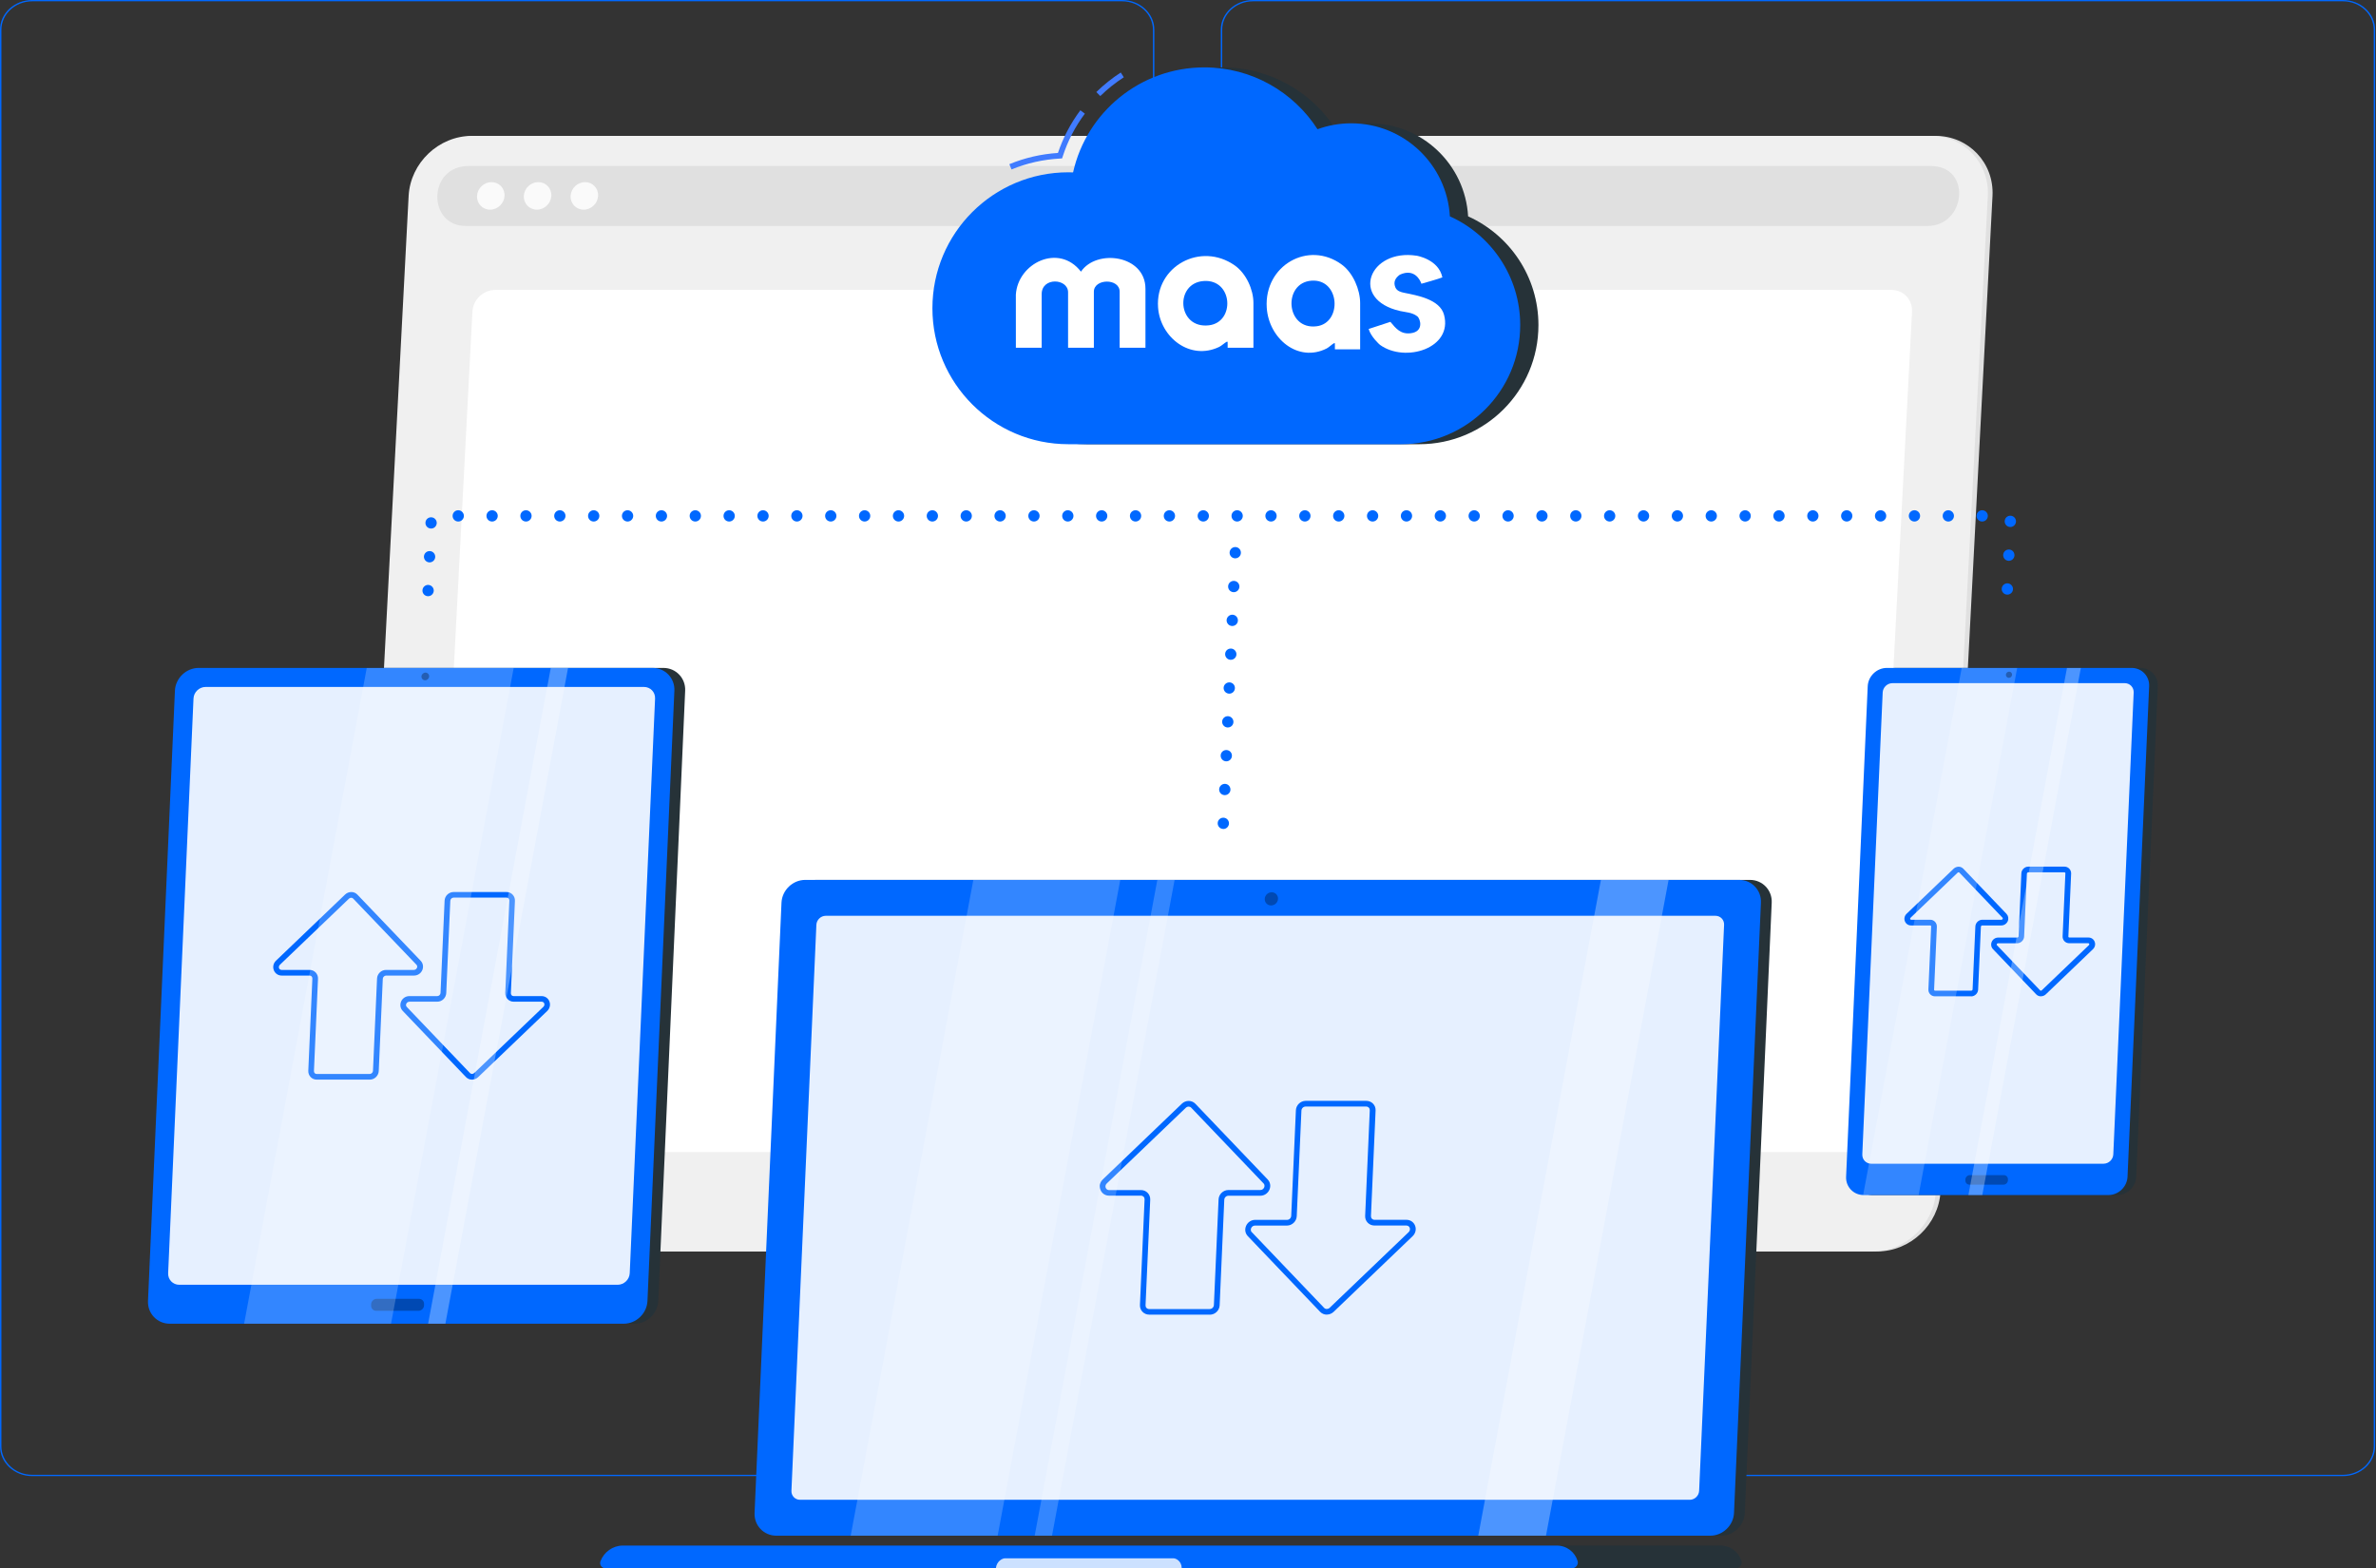 <svg width="559" height="369" viewBox="0 0 559 369" fill="none" xmlns="http://www.w3.org/2000/svg">
<rect x="0" y="0" width="559" height="369" fill="#333333" stroke="none"/>
<g clip-path="url(#clip0_5_2)">
<path d="M264.002 347.315H7.582C3.399 347.315 0 344.168 0 340.304V7.011C0 3.147 3.399 0 7.582 0H264.002C268.185 0 271.584 3.147 271.584 7.011V340.304C271.584 344.168 268.185 347.315 264.002 347.315ZM7.582 0.305C3.585 0.305 0.332 3.32 0.332 7.011V340.304C0.332 343.995 3.585 347.01 7.582 347.01H264.002C267.999 347.01 271.252 344.009 271.252 340.304V7.011C271.252 3.32 267.999 0.305 264.002 0.305H7.582Z" fill="#0068FF"/>
<path d="M551.215 347.315H294.795C290.612 347.315 287.213 344.168 287.213 340.304V7.011C287.213 3.147 290.612 0 294.795 0H551.215C555.398 0 558.797 3.147 558.797 7.011V340.304C558.797 344.168 555.398 347.315 551.215 347.315ZM294.795 0.305C290.798 0.305 287.545 3.307 287.545 7.011V340.304C287.545 343.995 290.798 347.01 294.795 347.01H551.215C555.212 347.01 558.465 344.009 558.465 340.304V7.011C558.465 3.32 555.212 0.305 551.215 0.305H294.795Z" fill="#0068FF"/>
<path d="M441.688 294.451H98.396C90.628 294.451 84.612 288.104 85.011 280.335L97.241 46.092C97.653 38.324 104.332 31.976 112.1 31.976H455.392C463.16 31.976 469.176 38.324 468.777 46.092L456.547 280.335C456.136 288.104 449.456 294.451 441.688 294.451Z" fill="#E0E0E0"/>
<path d="M440.586 294.451H97.295C89.526 294.451 83.511 288.104 83.909 280.335L96.139 46.092C96.551 38.324 103.23 31.976 110.999 31.976H454.29C462.059 31.976 468.074 38.324 467.676 46.092L455.446 280.335C455.034 288.104 448.355 294.451 440.586 294.451Z" fill="#F0F0F0"/>
<path d="M453.919 39.041H110.627C110.242 39.041 109.857 39.054 109.472 39.094C100.602 39.811 100.748 53.169 109.592 53.169H453.468C462.325 53.169 463.852 39.824 455.061 39.094C454.676 39.067 454.304 39.041 453.906 39.041H453.919Z" fill="#E0E0E0"/>
<path d="M118.7 46.092C118.607 47.884 117.08 49.332 115.3 49.332C113.521 49.332 112.14 47.884 112.233 46.092C112.326 44.299 113.853 42.852 115.632 42.852C117.412 42.852 118.793 44.299 118.7 46.092Z" fill="#FAFAFA"/>
<path d="M129.71 46.092C129.617 47.884 128.09 49.332 126.31 49.332C124.531 49.332 123.15 47.884 123.243 46.092C123.336 44.299 124.863 42.852 126.642 42.852C128.422 42.852 129.803 44.299 129.71 46.092Z" fill="#FAFAFA"/>
<path d="M140.716 46.092C140.623 47.884 139.095 49.332 137.316 49.332C135.537 49.332 134.156 47.884 134.249 46.092C134.342 44.299 135.869 42.852 137.648 42.852C139.427 42.852 140.808 44.299 140.716 46.092Z" fill="#FAFAFA"/>
<path d="M434.387 271.08H105.942C103.113 271.08 100.949 268.783 101.095 265.967L111.147 73.327C111.293 70.499 113.71 68.215 116.538 68.215H444.997C447.826 68.215 449.99 70.512 449.844 73.327L439.792 265.967C439.646 268.796 437.229 271.08 434.401 271.08H434.387Z" fill="white"/>
<path d="M100.654 140.281C99.924 140.254 99.353 139.63 99.393 138.9C99.419 138.169 100.043 137.598 100.774 137.625C101.504 137.665 102.075 138.289 102.048 139.019C102.009 139.723 101.424 140.281 100.721 140.281H100.654ZM472.204 139.909C471.473 139.882 470.902 139.258 470.942 138.528C470.969 137.797 471.593 137.226 472.323 137.253C473.054 137.293 473.625 137.917 473.598 138.647C473.558 139.364 472.974 139.909 472.27 139.909H472.204ZM101.013 132.326C100.282 132.287 99.711 131.676 99.738 130.932C99.778 130.202 100.389 129.631 101.132 129.671C101.863 129.697 102.42 130.321 102.394 131.052C102.367 131.769 101.77 132.326 101.066 132.326H101.013ZM472.562 131.955C471.832 131.928 471.261 131.304 471.287 130.574C471.327 129.83 471.938 129.272 472.682 129.299C473.412 129.325 473.97 129.949 473.943 130.68C473.917 131.397 473.319 131.955 472.615 131.955H472.562ZM101.358 124.359C100.628 124.332 100.057 123.708 100.096 122.978C100.123 122.248 100.747 121.677 101.477 121.716C102.208 121.743 102.779 122.367 102.752 123.097C102.712 123.814 102.128 124.372 101.424 124.359H101.358ZM472.908 124C472.177 123.961 471.606 123.336 471.646 122.606C471.673 121.876 472.297 121.305 473.027 121.345C473.757 121.371 474.328 121.995 474.302 122.726C474.262 123.443 473.678 124 472.974 124H472.908ZM465.02 121.384C465.02 120.654 465.604 120.057 466.348 120.057C467.078 120.057 467.676 120.654 467.676 121.384C467.676 122.115 467.078 122.712 466.348 122.712C465.604 122.712 465.02 122.115 465.02 121.384ZM457.052 121.384C457.052 120.654 457.637 120.057 458.38 120.057C459.11 120.057 459.708 120.654 459.708 121.384C459.708 122.115 459.11 122.712 458.38 122.712C457.637 122.712 457.052 122.115 457.052 121.384ZM449.085 121.384C449.085 120.654 449.669 120.057 450.413 120.057C451.143 120.057 451.741 120.654 451.741 121.384C451.741 122.115 451.143 122.712 450.413 122.712C449.669 122.712 449.085 122.115 449.085 121.384ZM441.117 121.384C441.117 120.654 441.702 120.057 442.445 120.057C443.176 120.057 443.773 120.654 443.773 121.384C443.773 122.115 443.176 122.712 442.445 122.712C441.702 122.712 441.117 122.115 441.117 121.384ZM433.15 121.384C433.15 120.654 433.734 120.057 434.478 120.057C435.208 120.057 435.806 120.654 435.806 121.384C435.806 122.115 435.208 122.712 434.478 122.712C433.734 122.712 433.15 122.115 433.15 121.384ZM425.182 121.384C425.182 120.654 425.767 120.057 426.51 120.057C427.241 120.057 427.838 120.654 427.838 121.384C427.838 122.115 427.241 122.712 426.51 122.712C425.767 122.712 425.182 122.115 425.182 121.384ZM417.215 121.384C417.215 120.654 417.799 120.057 418.543 120.057C419.273 120.057 419.871 120.654 419.871 121.384C419.871 122.115 419.273 122.712 418.543 122.712C417.799 122.712 417.215 122.115 417.215 121.384ZM409.247 121.384C409.247 120.654 409.845 120.057 410.575 120.057C411.306 120.057 411.903 120.654 411.903 121.384C411.903 122.115 411.306 122.712 410.575 122.712C409.845 122.712 409.247 122.115 409.247 121.384ZM401.28 121.384C401.28 120.654 401.864 120.057 402.608 120.057C403.338 120.057 403.936 120.654 403.936 121.384C403.936 122.115 403.338 122.712 402.608 122.712C401.864 122.712 401.28 122.115 401.28 121.384ZM393.312 121.384C393.312 120.654 393.91 120.057 394.64 120.057C395.371 120.057 395.968 120.654 395.968 121.384C395.968 122.115 395.371 122.712 394.64 122.712C393.91 122.712 393.312 122.115 393.312 121.384ZM385.345 121.384C385.345 120.654 385.929 120.057 386.673 120.057C387.403 120.057 388.001 120.654 388.001 121.384C388.001 122.115 387.403 122.712 386.673 122.712C385.929 122.712 385.345 122.115 385.345 121.384ZM377.378 121.384C377.378 120.654 377.975 120.057 378.705 120.057C379.436 120.057 380.033 120.654 380.033 121.384C380.033 122.115 379.436 122.712 378.705 122.712C377.975 122.712 377.378 122.115 377.378 121.384ZM369.41 121.384C369.41 120.654 369.994 120.057 370.738 120.057C371.468 120.057 372.066 120.654 372.066 121.384C372.066 122.115 371.468 122.712 370.738 122.712C369.994 122.712 369.41 122.115 369.41 121.384ZM361.443 121.384C361.443 120.654 362.027 120.057 362.771 120.057C363.501 120.057 364.098 120.654 364.098 121.384C364.098 122.115 363.501 122.712 362.771 122.712C362.027 122.712 361.443 122.115 361.443 121.384ZM353.475 121.384C353.475 120.654 354.059 120.057 354.803 120.057C355.533 120.057 356.131 120.654 356.131 121.384C356.131 122.115 355.533 122.712 354.803 122.712C354.059 122.712 353.475 122.115 353.475 121.384ZM345.508 121.384C345.508 120.654 346.092 120.057 346.836 120.057C347.566 120.057 348.163 120.654 348.163 121.384C348.163 122.115 347.566 122.712 346.836 122.712C346.092 122.712 345.508 122.115 345.508 121.384ZM337.54 121.384C337.54 120.654 338.124 120.057 338.868 120.057C339.598 120.057 340.196 120.654 340.196 121.384C340.196 122.115 339.598 122.712 338.868 122.712C338.124 122.712 337.54 122.115 337.54 121.384ZM329.573 121.384C329.573 120.654 330.157 120.057 330.901 120.057C331.631 120.057 332.229 120.654 332.229 121.384C332.229 122.115 331.631 122.712 330.901 122.712C330.157 122.712 329.573 122.115 329.573 121.384ZM321.605 121.384C321.605 120.654 322.19 120.057 322.933 120.057C323.664 120.057 324.261 120.654 324.261 121.384C324.261 122.115 323.664 122.712 322.933 122.712C322.19 122.712 321.605 122.115 321.605 121.384ZM313.638 121.384C313.638 120.654 314.222 120.057 314.966 120.057C315.696 120.057 316.294 120.654 316.294 121.384C316.294 122.115 315.696 122.712 314.966 122.712C314.222 122.712 313.638 122.115 313.638 121.384ZM305.67 121.384C305.67 120.654 306.255 120.057 306.998 120.057C307.729 120.057 308.326 120.654 308.326 121.384C308.326 122.115 307.729 122.712 306.998 122.712C306.255 122.712 305.67 122.115 305.67 121.384ZM297.703 121.384C297.703 120.654 298.287 120.057 299.031 120.057C299.761 120.057 300.359 120.654 300.359 121.384C300.359 122.115 299.761 122.712 299.031 122.712C298.287 122.712 297.703 122.115 297.703 121.384ZM289.735 121.384C289.735 120.654 290.32 120.057 291.063 120.057C291.794 120.057 292.391 120.654 292.391 121.384C292.391 122.115 291.794 122.712 291.063 122.712C290.32 122.712 289.735 122.115 289.735 121.384ZM281.768 121.384C281.768 120.654 282.352 120.057 283.096 120.057C283.826 120.057 284.424 120.654 284.424 121.384C284.424 122.115 283.826 122.712 283.096 122.712C282.352 122.712 281.768 122.115 281.768 121.384ZM273.8 121.384C273.8 120.654 274.385 120.057 275.128 120.057C275.859 120.057 276.456 120.654 276.456 121.384C276.456 122.115 275.859 122.712 275.128 122.712C274.385 122.712 273.8 122.115 273.8 121.384ZM265.833 121.384C265.833 120.654 266.417 120.057 267.161 120.057C267.891 120.057 268.489 120.654 268.489 121.384C268.489 122.115 267.891 122.712 267.161 122.712C266.417 122.712 265.833 122.115 265.833 121.384ZM257.866 121.384C257.866 120.654 258.45 120.057 259.193 120.057C259.924 120.057 260.521 120.654 260.521 121.384C260.521 122.115 259.924 122.712 259.193 122.712C258.45 122.712 257.866 122.115 257.866 121.384ZM249.898 121.384C249.898 120.654 250.482 120.057 251.226 120.057C251.956 120.057 252.554 120.654 252.554 121.384C252.554 122.115 251.956 122.712 251.226 122.712C250.482 122.712 249.898 122.115 249.898 121.384ZM241.931 121.384C241.931 120.654 242.515 120.057 243.258 120.057C243.989 120.057 244.586 120.654 244.586 121.384C244.586 122.115 243.989 122.712 243.258 122.712C242.515 122.712 241.931 122.115 241.931 121.384ZM233.963 121.384C233.963 120.654 234.547 120.057 235.291 120.057C236.021 120.057 236.619 120.654 236.619 121.384C236.619 122.115 236.021 122.712 235.291 122.712C234.547 122.712 233.963 122.115 233.963 121.384ZM225.996 121.384C225.996 120.654 226.593 120.057 227.324 120.057C228.054 120.057 228.651 120.654 228.651 121.384C228.651 122.115 228.054 122.712 227.324 122.712C226.593 122.712 225.996 122.115 225.996 121.384ZM218.028 121.384C218.028 120.654 218.612 120.057 219.356 120.057C220.086 120.057 220.684 120.654 220.684 121.384C220.684 122.115 220.086 122.712 219.356 122.712C218.612 122.712 218.028 122.115 218.028 121.384ZM210.061 121.384C210.061 120.654 210.658 120.057 211.389 120.057C212.119 120.057 212.717 120.654 212.717 121.384C212.717 122.115 212.119 122.712 211.389 122.712C210.658 122.712 210.061 122.115 210.061 121.384ZM202.093 121.384C202.093 120.654 202.678 120.057 203.421 120.057C204.152 120.057 204.749 120.654 204.749 121.384C204.749 122.115 204.152 122.712 203.421 122.712C202.678 122.712 202.093 122.115 202.093 121.384ZM194.126 121.384C194.126 120.654 194.71 120.057 195.454 120.057C196.184 120.057 196.782 120.654 196.782 121.384C196.782 122.115 196.184 122.712 195.454 122.712C194.71 122.712 194.126 122.115 194.126 121.384ZM186.158 121.384C186.158 120.654 186.743 120.057 187.486 120.057C188.217 120.057 188.814 120.654 188.814 121.384C188.814 122.115 188.217 122.712 187.486 122.712C186.743 122.712 186.158 122.115 186.158 121.384ZM178.191 121.384C178.191 120.654 178.775 120.057 179.519 120.057C180.249 120.057 180.847 120.654 180.847 121.384C180.847 122.115 180.249 122.712 179.519 122.712C178.775 122.712 178.191 122.115 178.191 121.384ZM170.223 121.384C170.223 120.654 170.808 120.057 171.551 120.057C172.282 120.057 172.879 120.654 172.879 121.384C172.879 122.115 172.282 122.712 171.551 122.712C170.808 122.712 170.223 122.115 170.223 121.384ZM162.256 121.384C162.256 120.654 162.84 120.057 163.584 120.057C164.314 120.057 164.912 120.654 164.912 121.384C164.912 122.115 164.314 122.712 163.584 122.712C162.84 122.712 162.256 122.115 162.256 121.384ZM154.288 121.384C154.288 120.654 154.873 120.057 155.616 120.057C156.347 120.057 156.944 120.654 156.944 121.384C156.944 122.115 156.347 122.712 155.616 122.712C154.873 122.712 154.288 122.115 154.288 121.384ZM146.321 121.384C146.321 120.654 146.905 120.057 147.649 120.057C148.379 120.057 148.977 120.654 148.977 121.384C148.977 122.115 148.379 122.712 147.649 122.712C146.905 122.712 146.321 122.115 146.321 121.384ZM138.354 121.384C138.354 120.654 138.938 120.057 139.681 120.057C140.412 120.057 141.009 120.654 141.009 121.384C141.009 122.115 140.412 122.712 139.681 122.712C138.938 122.712 138.354 122.115 138.354 121.384ZM130.386 121.384C130.386 120.654 130.97 120.057 131.714 120.057C132.444 120.057 133.042 120.654 133.042 121.384C133.042 122.115 132.444 122.712 131.714 122.712C130.97 122.712 130.386 122.115 130.386 121.384ZM122.419 121.384C122.419 120.654 123.003 120.057 123.746 120.057C124.477 120.057 125.074 120.654 125.074 121.384C125.074 122.115 124.477 122.712 123.746 122.712C123.003 122.712 122.419 122.115 122.419 121.384ZM114.451 121.384C114.451 120.654 115.035 120.057 115.779 120.057C116.509 120.057 117.107 120.654 117.107 121.384C117.107 122.115 116.509 122.712 115.779 122.712C115.035 122.712 114.451 122.115 114.451 121.384ZM106.484 121.384C106.484 120.654 107.068 120.057 107.812 120.057C108.542 120.057 109.139 120.654 109.139 121.384C109.139 122.115 108.542 122.712 107.812 122.712C107.068 122.712 106.484 122.115 106.484 121.384Z" fill="#0068FF"/>
<path d="M287.747 195.044C287.016 195.017 286.459 194.393 286.485 193.663C286.512 192.932 287.136 192.361 287.866 192.401C288.597 192.428 289.168 193.052 289.141 193.782C289.101 194.499 288.517 195.057 287.813 195.057C287.813 195.057 287.773 195.057 287.747 195.057V195.044ZM288.105 187.089C287.362 187.063 286.804 186.439 286.831 185.708C286.87 184.978 287.481 184.407 288.225 184.434C288.955 184.473 289.513 185.084 289.486 185.828C289.46 186.532 288.862 187.089 288.158 187.089H288.105ZM288.451 179.135C287.72 179.095 287.149 178.485 287.189 177.741C287.216 177.011 287.84 176.44 288.57 176.479C289.3 176.506 289.871 177.13 289.832 177.86C289.805 178.577 289.221 179.135 288.517 179.135H288.451ZM288.809 171.168C288.079 171.141 287.508 170.517 287.534 169.787C287.561 169.056 288.185 168.485 288.915 168.512C289.659 168.552 290.217 169.176 290.19 169.906C290.164 170.623 289.566 171.168 288.862 171.168H288.809ZM289.154 163.214C288.424 163.174 287.853 162.563 287.88 161.819C287.919 161.089 288.544 160.531 289.274 160.558C290.004 160.584 290.575 161.208 290.535 161.939C290.509 162.656 289.925 163.214 289.207 163.214H289.154ZM289.5 155.246C288.769 155.22 288.212 154.595 288.238 153.865C288.265 153.135 288.889 152.564 289.619 152.604C290.35 152.63 290.92 153.254 290.894 153.985C290.867 154.702 290.27 155.246 289.566 155.246H289.5ZM289.858 147.292C289.128 147.265 288.557 146.641 288.583 145.911C288.623 145.18 289.247 144.609 289.978 144.636C290.708 144.676 291.279 145.287 291.239 146.03C291.213 146.734 290.628 147.292 289.911 147.292H289.858ZM290.203 139.338C289.473 139.298 288.902 138.687 288.942 137.943C288.968 137.213 289.593 136.642 290.323 136.682C291.067 136.708 291.624 137.333 291.598 138.063C291.558 138.78 290.974 139.338 290.27 139.338H290.203ZM290.562 131.37C289.818 131.344 289.261 130.72 289.287 129.989C289.327 129.259 289.938 128.688 290.681 128.714C291.412 128.754 291.983 129.365 291.943 130.109C291.916 130.812 291.332 131.37 290.615 131.37H290.562Z" fill="#0068FF"/>
<path d="M345.403 50.925C344.713 38.708 334.581 29.015 322.191 29.015C319.403 29.015 316.733 29.506 314.264 30.409C308.633 21.658 298.807 15.855 287.639 15.855C272.541 15.855 259.912 26.425 256.752 40.567C256.38 40.567 256.021 40.541 255.65 40.541C237.975 40.541 223.66 54.869 223.66 72.53C223.66 90.192 237.988 104.52 255.65 104.52H333.917C349.4 104.52 361.949 91.971 361.949 76.487C361.949 65.107 355.163 55.307 345.416 50.912L345.403 50.925Z" fill="#263238"/>
<path d="M258.861 22.601L257.932 21.658C259.684 19.945 261.623 18.391 263.681 17.063L264.399 18.179C262.42 19.467 260.548 20.954 258.848 22.614L258.861 22.601Z" fill="#407BFF"/>
<path d="M237.973 39.85L237.469 38.629C241.121 37.128 244.958 36.239 248.902 35.986C250.11 32.388 251.89 29.015 254.174 25.947L255.236 26.744C252.939 29.811 251.186 33.211 250.018 36.836L249.871 37.274L249.42 37.301C245.463 37.513 241.612 38.377 237.96 39.877L237.973 39.85Z" fill="#407BFF"/>
<path d="M341.112 50.925C340.422 38.708 330.29 29.015 317.9 29.015C315.112 29.015 312.442 29.506 309.973 30.409C304.342 21.658 294.516 15.855 283.348 15.855C268.25 15.855 255.621 26.425 252.461 40.567C252.089 40.567 251.73 40.541 251.359 40.541C233.684 40.541 219.369 54.869 219.369 72.53C219.369 90.192 233.697 104.52 251.359 104.52H329.626C345.109 104.52 357.658 91.971 357.658 76.487C357.658 65.107 350.872 55.307 341.125 50.912L341.112 50.925Z" fill="#0068FF"/>
<path d="M498.099 281.185H440.481C438.117 281.185 436.271 279.246 436.377 276.883L441.463 161.461C441.57 159.097 443.588 157.158 445.952 157.158H503.57C505.933 157.158 507.779 159.097 507.673 161.461L502.587 276.883C502.481 279.246 500.462 281.185 498.099 281.185Z" fill="#263238"/>
<path d="M496.054 281.185H438.436C436.072 281.185 434.226 279.246 434.332 276.883L439.418 161.461C439.525 159.097 441.543 157.158 443.907 157.158H501.525C503.888 157.158 505.734 159.097 505.628 161.461L500.542 276.883C500.436 279.246 498.418 281.185 496.054 281.185Z" fill="#0068FF"/>
<path opacity="0.3" d="M471.355 278.742H463.348C462.803 278.742 462.365 278.29 462.392 277.746V277.493C462.432 276.949 462.896 276.498 463.441 276.498H471.448C471.993 276.498 472.431 276.949 472.404 277.493V277.746C472.364 278.29 471.9 278.742 471.355 278.742Z" fill="black"/>
<path opacity="0.9" d="M440.241 273.815C439.032 273.815 438.09 272.832 438.143 271.611L442.937 162.948C442.99 161.739 444.012 160.743 445.234 160.743H499.891C501.099 160.743 502.042 161.726 501.989 162.948L497.195 271.611C497.142 272.819 496.119 273.815 494.898 273.815H440.241Z" fill="white"/>
<path d="M463.746 234.429H455.247C454.809 234.429 454.41 234.257 454.118 233.951C453.826 233.646 453.667 233.234 453.693 232.796L454.344 217.99C454.344 217.897 454.317 217.844 454.278 217.817C454.251 217.791 454.198 217.751 454.105 217.751H449.617C448.966 217.751 448.408 217.379 448.169 216.781C447.917 216.17 448.076 215.467 448.568 215.002L459.642 204.392C459.961 204.086 460.399 203.94 460.811 203.927C461.236 203.927 461.621 204.113 461.913 204.405L472.058 215.015C472.496 215.48 472.616 216.131 472.364 216.741C472.098 217.352 471.501 217.751 470.85 217.751H466.362C466.202 217.751 466.056 217.897 466.043 218.056L465.392 232.862C465.352 233.725 464.609 234.443 463.746 234.443V234.429ZM460.784 205.242C460.784 205.242 460.652 205.242 460.572 205.335L449.497 215.945C449.364 216.077 449.391 216.21 449.417 216.263C449.457 216.356 449.524 216.409 449.63 216.409H454.118C454.556 216.409 454.955 216.582 455.247 216.888C455.539 217.193 455.698 217.605 455.685 218.043L455.034 232.862C455.034 232.955 455.061 233.008 455.101 233.035C455.127 233.061 455.181 233.101 455.273 233.101H463.772C463.931 233.101 464.078 232.955 464.091 232.796L464.742 217.99C464.781 217.127 465.525 216.409 466.388 216.409H470.876C471.076 216.409 471.155 216.25 471.169 216.21C471.195 216.144 471.222 216.024 471.129 215.931L460.984 205.321C460.984 205.321 460.851 205.242 460.811 205.255L460.784 205.242Z" fill="#0068FF"/>
<path d="M480.171 234.429C480.171 234.429 480.144 234.429 480.131 234.429C479.706 234.429 479.321 234.243 479.042 233.951L468.897 223.341C468.459 222.877 468.339 222.226 468.592 221.615C468.857 221.004 469.441 220.606 470.105 220.606H474.594C474.753 220.606 474.899 220.46 474.912 220.3L475.563 205.494C475.603 204.631 476.333 203.914 477.21 203.914H485.708C486.146 203.914 486.545 204.087 486.837 204.392C487.129 204.697 487.289 205.109 487.275 205.547L486.625 220.353C486.625 220.446 486.651 220.5 486.691 220.526C486.717 220.553 486.771 220.593 486.864 220.593H491.352C492.003 220.593 492.56 220.964 492.799 221.562C493.052 222.173 492.892 222.877 492.401 223.341L481.326 233.951C481.021 234.243 480.609 234.416 480.197 234.416L480.171 234.429ZM469.84 222.425L479.985 233.035C479.985 233.035 480.051 233.088 480.158 233.101C480.211 233.101 480.29 233.101 480.37 233.008L491.445 222.398C491.578 222.266 491.551 222.133 491.525 222.08C491.485 221.987 491.418 221.934 491.312 221.934H486.824C486.385 221.934 485.987 221.761 485.695 221.456C485.403 221.15 485.244 220.739 485.27 220.3L485.921 205.494C485.921 205.401 485.894 205.348 485.854 205.322C485.828 205.295 485.775 205.255 485.682 205.255H477.183C477.024 205.255 476.878 205.401 476.864 205.561L476.214 220.367C476.174 221.23 475.43 221.947 474.567 221.947H470.079C469.893 221.947 469.8 222.106 469.787 222.146C469.76 222.213 469.733 222.332 469.826 222.425H469.84Z" fill="#0068FF"/>
<path opacity="0.2" d="M474.581 157.171H461.527L438.342 281.185H451.395L474.581 157.171Z" fill="white"/>
<path opacity="0.3" d="M489.559 157.171H486.293L463.107 281.185H466.374L489.559 157.171Z" fill="white"/>
<path opacity="0.3" d="M473.375 158.765C473.361 159.163 473.016 159.495 472.618 159.495C472.219 159.495 471.901 159.163 471.927 158.765C471.941 158.367 472.286 158.035 472.684 158.035C473.083 158.035 473.401 158.367 473.375 158.765Z" fill="black"/>
<path d="M404.919 361.338H185.176C182.242 361.338 179.931 358.934 180.064 355.986L186.398 212.386C186.531 209.451 189.041 207.035 191.975 207.035H411.718C414.653 207.035 416.963 209.438 416.831 212.386L410.497 355.986C410.364 358.921 407.854 361.338 404.919 361.338Z" fill="#263238"/>
<path d="M402.382 361.338H182.639C179.705 361.338 177.394 358.934 177.527 355.986L183.861 212.386C183.994 209.451 186.504 207.035 189.438 207.035H409.181C412.116 207.035 414.426 209.438 414.294 212.386L407.959 355.986C407.827 358.921 405.317 361.338 402.382 361.338Z" fill="#0068FF"/>
<path d="M404.81 363.662H185.067C182.703 363.662 180.619 365.215 179.822 367.34C179.517 368.163 180.127 369.013 180.991 369.013H408.395C409.258 369.013 409.949 368.163 409.723 367.34C409.112 365.215 407.16 363.662 404.81 363.662Z" fill="#263238"/>
<path d="M366.263 363.662H146.52C144.157 363.662 142.072 365.215 141.275 367.34C140.97 368.163 141.58 369.013 142.444 369.013H369.848C370.712 369.013 371.402 368.163 371.176 367.34C370.566 365.215 368.614 363.662 366.263 363.662Z" fill="#0068FF"/>
<path opacity="0.8" d="M276.122 366.663H236.391C235.94 366.663 234.505 367.221 234.293 369H278.034C277.981 367.221 276.587 366.663 276.135 366.663H276.122Z" fill="white"/>
<path opacity="0.9" d="M188.218 352.892C187.063 352.892 186.146 351.936 186.199 350.781L192.069 217.591C192.122 216.436 193.118 215.48 194.273 215.48H403.605C404.76 215.48 405.677 216.436 405.624 217.591L399.754 350.781C399.701 351.936 398.705 352.892 397.55 352.892H188.218Z" fill="white"/>
<path d="M284.636 309.324H270.374C269.763 309.324 269.205 309.085 268.794 308.66C268.382 308.235 268.169 307.664 268.196 307.053L269.285 282.208C269.285 281.969 269.219 281.743 269.059 281.584C268.9 281.424 268.687 281.331 268.448 281.331H260.932C260.029 281.331 259.246 280.813 258.914 279.977C258.569 279.127 258.794 278.144 259.472 277.494L278.062 259.686C278.965 258.823 280.386 258.823 281.236 259.713L298.247 277.52C298.858 278.158 299.017 279.087 298.658 279.924C298.287 280.787 297.45 281.345 296.534 281.345H289.018C288.5 281.345 288.062 281.77 288.035 282.287L286.946 307.133C286.893 308.354 285.857 309.337 284.636 309.337V309.324ZM279.656 260.377C279.417 260.377 279.178 260.47 278.979 260.656L260.388 278.463C260.043 278.795 260.029 279.22 260.149 279.499C260.215 279.658 260.414 280.017 260.932 280.017H268.448C269.046 280.017 269.617 280.256 270.015 280.681C270.427 281.106 270.639 281.677 270.613 282.287L269.511 307.133C269.511 307.372 269.577 307.597 269.736 307.757C269.896 307.916 270.108 308.009 270.347 308.009H284.609C285.127 308.009 285.565 307.584 285.592 307.066L286.694 282.221C286.747 280.999 287.783 280.003 289.004 280.003H296.52C296.998 280.003 297.304 279.685 297.423 279.393C297.476 279.26 297.636 278.808 297.264 278.437L280.253 260.629C280.094 260.457 279.868 260.377 279.643 260.377H279.656Z" fill="#0068FF"/>
<path d="M312.162 309.324C311.551 309.324 310.994 309.085 310.582 308.66L293.571 290.852C292.961 290.215 292.801 289.299 293.16 288.449C293.532 287.586 294.368 287.028 295.284 287.028H302.8C303.318 287.028 303.756 286.603 303.783 286.085L304.885 261.24C304.938 260.018 305.974 259.022 307.196 259.022H321.458C322.055 259.022 322.626 259.261 323.038 259.686C323.449 260.111 323.662 260.682 323.635 261.293L322.546 286.138C322.546 286.377 322.613 286.603 322.772 286.763C322.931 286.922 323.144 287.015 323.383 287.015H330.899C331.802 287.015 332.585 287.533 332.917 288.369C333.263 289.219 333.037 290.202 332.36 290.852L313.769 308.66C313.331 309.071 312.773 309.31 312.175 309.31L312.162 309.324ZM294.527 289.936L311.538 307.744C311.857 308.089 312.468 308.076 312.826 307.717L331.417 289.91C331.762 289.578 331.775 289.153 331.656 288.874C331.589 288.715 331.39 288.356 330.872 288.356H323.356C322.746 288.356 322.188 288.117 321.776 287.692C321.365 287.267 321.152 286.696 321.179 286.085L322.268 261.24C322.268 261.001 322.201 260.775 322.042 260.616C321.882 260.457 321.67 260.364 321.431 260.364H307.169C306.651 260.364 306.213 260.789 306.187 261.306L305.084 286.152C305.031 287.373 303.995 288.369 302.774 288.369H295.258C294.78 288.369 294.474 288.688 294.355 288.98C294.302 289.113 294.142 289.564 294.514 289.936H294.527Z" fill="#0068FF"/>
<path opacity="0.2" d="M263.562 207.035H228.996L200.141 361.338H234.719L263.562 207.035Z" fill="white"/>
<path opacity="0.2" d="M276.349 207.035H272.285L243.43 361.338H247.506L276.349 207.035Z" fill="white"/>
<path opacity="0.3" d="M392.568 207.035H376.647L347.791 361.338H363.726L392.568 207.035Z" fill="white"/>
<path opacity="0.3" d="M300.677 211.497C300.637 212.36 299.907 213.05 299.044 213.05C298.181 213.05 297.517 212.346 297.556 211.497C297.596 210.633 298.327 209.943 299.19 209.943C300.053 209.943 300.717 210.647 300.677 211.497Z" fill="black"/>
<path d="M149.287 311.462H42.469C39.535 311.462 37.224 309.058 37.357 306.11L43.691 162.51C43.824 159.575 46.334 157.158 49.268 157.158H156.086C159.02 157.158 161.331 159.562 161.198 162.51L154.864 306.11C154.731 309.045 152.221 311.462 149.287 311.462Z" fill="#263238"/>
<path d="M146.75 311.462H39.932C36.998 311.462 34.687 309.058 34.82 306.11L41.154 162.51C41.287 159.575 43.797 157.158 46.731 157.158H153.548C156.483 157.158 158.794 159.562 158.661 162.51L152.327 306.11C152.194 309.045 149.684 311.462 146.75 311.462Z" fill="#0068FF"/>
<path opacity="0.3" d="M98.454 308.421H88.494C87.817 308.421 87.273 307.863 87.313 307.172V306.854C87.352 306.176 87.937 305.605 88.627 305.605H98.587C99.264 305.605 99.808 306.163 99.768 306.854V307.172C99.729 307.85 99.144 308.421 98.454 308.421Z" fill="black"/>
<path opacity="0.9" d="M42.177 302.299C40.663 302.299 39.495 301.077 39.561 299.563L45.524 164.369C45.59 162.855 46.865 161.633 48.379 161.633H151.504C153.018 161.633 154.187 162.855 154.12 164.369L148.158 299.563C148.091 301.077 146.817 302.299 145.303 302.299H42.177Z" fill="white"/>
<path d="M86.981 254.029H74.512C73.968 254.029 73.45 253.817 73.078 253.418C72.706 253.02 72.507 252.502 72.533 251.958L73.49 230.233C73.49 230.047 73.436 229.875 73.317 229.742C73.197 229.609 73.025 229.543 72.839 229.543H66.266C65.442 229.543 64.739 229.065 64.433 228.308C64.114 227.524 64.314 226.634 64.938 226.037L81.191 210.474C81.603 210.089 82.121 209.876 82.692 209.89C83.223 209.89 83.714 210.115 84.086 210.5L98.972 226.063C99.53 226.648 99.676 227.484 99.357 228.255C99.025 229.038 98.255 229.543 97.418 229.543H90.845C90.447 229.543 90.088 229.888 90.062 230.286L89.106 252.011C89.053 253.126 88.11 254.029 87.008 254.029H86.981ZM82.639 211.231C82.44 211.231 82.254 211.31 82.108 211.443L65.854 227.006C65.575 227.272 65.575 227.604 65.655 227.816C65.708 227.936 65.854 228.215 66.266 228.215H72.839C73.397 228.215 73.901 228.427 74.273 228.826C74.645 229.224 74.844 229.742 74.817 230.286L73.861 252.011C73.861 252.197 73.914 252.369 74.034 252.502C74.153 252.635 74.326 252.701 74.512 252.701H86.981C87.379 252.701 87.738 252.356 87.751 251.958L88.707 230.233C88.76 229.118 89.703 228.215 90.805 228.215H97.379C97.75 228.215 97.989 227.962 98.096 227.737C98.149 227.604 98.255 227.272 97.976 226.993L83.09 211.43C82.971 211.31 82.811 211.231 82.626 211.231C82.626 211.231 82.626 211.231 82.612 211.231H82.639Z" fill="#0068FF"/>
<path d="M111.055 254.029H111.015C110.484 254.029 109.993 253.804 109.621 253.418L94.749 237.855C94.191 237.271 94.045 236.434 94.363 235.664C94.695 234.881 95.452 234.376 96.302 234.376H102.875C103.274 234.376 103.632 234.031 103.645 233.633L104.602 211.908C104.655 210.793 105.598 209.89 106.7 209.89H119.169C119.726 209.89 120.231 210.102 120.603 210.5C120.975 210.899 121.174 211.417 121.147 211.961L120.191 233.686C120.191 233.872 120.244 234.044 120.364 234.177C120.483 234.31 120.656 234.376 120.842 234.376H127.415C128.238 234.376 128.955 234.854 129.248 235.611C129.566 236.395 129.354 237.284 128.743 237.882L112.489 253.445C112.091 253.83 111.573 254.029 111.042 254.029H111.055ZM96.302 235.704C95.93 235.704 95.691 235.956 95.585 236.182C95.532 236.315 95.426 236.647 95.705 236.926L110.577 252.489C110.697 252.608 110.856 252.688 111.042 252.688C111.254 252.675 111.44 252.608 111.586 252.462L127.84 236.899C128.119 236.634 128.119 236.302 128.039 236.089C127.986 235.97 127.84 235.691 127.428 235.691H120.855C120.311 235.691 119.793 235.478 119.421 235.08C119.049 234.682 118.85 234.164 118.877 233.619L119.833 211.895C119.833 211.709 119.78 211.536 119.66 211.403C119.541 211.271 119.368 211.204 119.182 211.204H106.713C106.315 211.204 105.956 211.549 105.943 211.948L104.987 233.672C104.934 234.788 103.991 235.691 102.889 235.691H96.315L96.302 235.704Z" fill="#0068FF"/>
<path opacity="0.2" d="M120.853 157.171H86.287L57.432 311.461H91.997L120.853 157.171Z" fill="white"/>
<path opacity="0.3" d="M133.642 157.171H129.578L100.723 311.461H104.786L133.642 157.171Z" fill="white"/>
<path opacity="0.3" d="M100.962 159.163C100.935 159.668 100.51 160.066 100.019 160.066C99.527 160.066 99.129 159.655 99.156 159.163C99.182 158.659 99.607 158.26 100.098 158.26C100.59 158.26 100.988 158.672 100.962 159.163Z" fill="black"/>
</g>
<path d="M269.49 81.822H263.422V68.642C263.422 65.406 257.353 65.519 257.353 68.642V81.822H251.285V68.783C251.285 65.482 245.076 65.144 245.076 69.206V81.823H239.005C239.005 77.51 239.005 73.464 239 69.341C239.443 61.907 249.104 57.162 254.316 63.918C257.988 58.487 269.49 59.999 269.49 67.936V81.822Z" fill="white"/>
<path d="M294.893 81.822H288.825C288.808 81.472 288.85 81.112 288.825 80.762C288.814 80.609 288.902 80.292 288.615 80.413C288.259 80.564 287.401 81.353 286.855 81.617C279.998 84.928 272.937 79.37 272.455 72.305C271.796 62.646 282.484 56.821 290.503 62.454C293.213 64.357 294.893 68.184 294.893 71.245V81.822ZM283.194 66.121C276.291 66.602 276.959 77.423 284.427 76.543C290.645 75.811 290.087 65.642 283.194 66.121Z" fill="white"/>
<path d="M320 82.201H314.058C314.041 81.84 314.083 81.471 314.058 81.11C314.048 80.953 314.134 80.627 313.852 80.751C313.504 80.906 312.664 81.719 312.129 81.99C305.414 85.397 298.5 79.678 298.028 72.408C297.383 62.468 307.849 56.475 315.702 62.271C318.355 64.23 320 68.167 320 71.317V82.201ZM308.544 66.044C301.785 66.539 302.439 77.674 309.752 76.769C315.84 76.015 315.294 65.551 308.544 66.044Z" fill="white"/>
<path d="M333.306 60.168C333.328 60.172 338.467 61.012 339.346 65.266C338.612 65.59 334.415 66.764 334.415 66.764C334.136 65.918 332.771 63.07 329.349 64.627C328.241 65.407 327.77 66.4 328.291 67.627C328.655 68.485 329.584 68.736 330.399 68.9C333.438 69.511 338.752 70.436 339.732 74.051C341.879 81.961 330.589 85.431 324.678 81.149C324.521 81.035 322.539 79.261 322 77.404L327.117 75.728C328.42 77.309 329.565 78.724 331.954 78.401C335.053 77.986 334.177 74.991 333.442 74.425C332.207 73.477 330.744 73.487 329.399 73.18C317.414 70.463 322.141 58.438 333.305 60.17L333.306 60.168Z" fill="white"/>
<defs>
<clipPath id="clip0_5_2">
<rect width="558.798" height="369" fill="white"/>
</clipPath>
</defs>
</svg>

